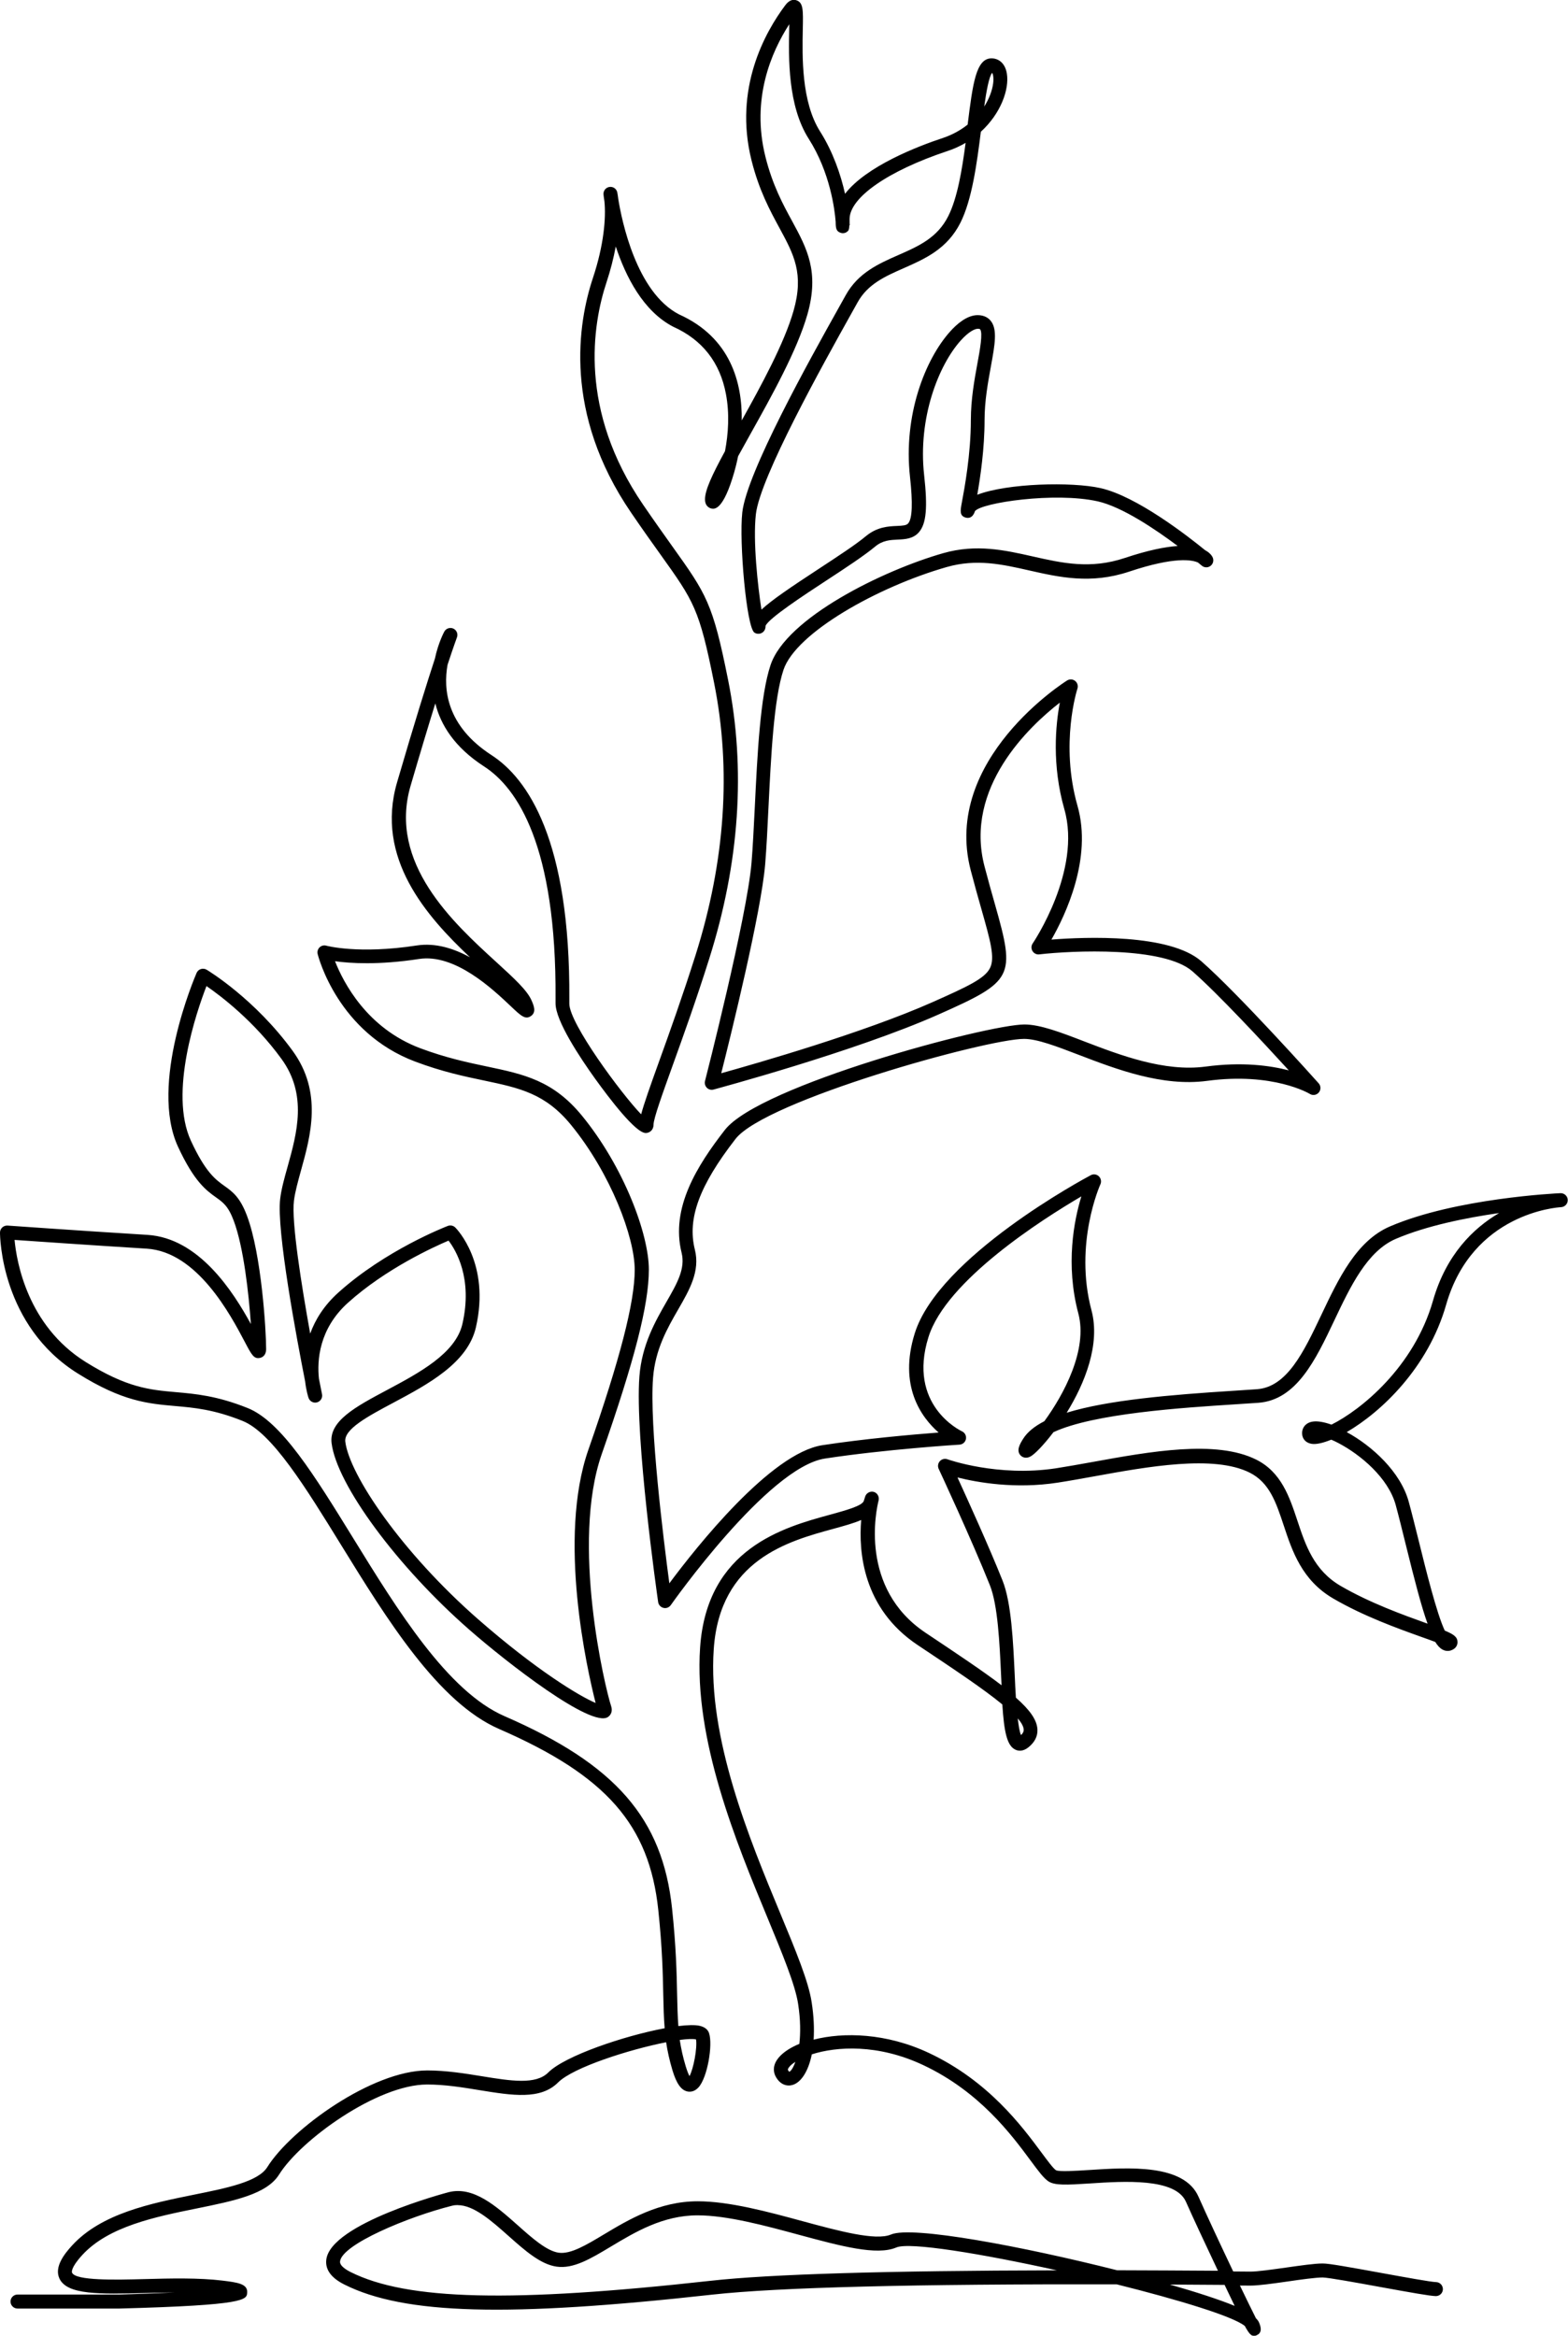 <?xml version="1.0" encoding="UTF-8"?><svg id="Vrstva_1" xmlns="http://www.w3.org/2000/svg" width="224.19" height="333.83" viewBox="0 0 224.19 333.83"><path d="M179.21,333.83c-.32,0-.63-.3-1.23-1.4-1.7-1.38-9.43-3.73-18.32-5.95-28.98-.06-48.38,.43-57.8,1.47-29.28,3.25-44.03,2.85-52.6-1.43-1.89-.94-2.77-2.13-2.61-3.54,.57-5.21,17.33-9.63,17.5-9.67,3.54-.89,6.78,1.98,9.9,4.75,2.02,1.8,4.12,3.66,5.83,3.9,1.7,.24,3.91-1.08,6.46-2.61,3.52-2.11,7.91-4.74,13.42-4.74,4.5,0,10.09,1.51,15.01,2.85,5.14,1.39,10.45,2.83,12.62,1.9,3-1.29,18.92,1.72,32.33,5.11,4.57,.01,9.38,.04,14.42,.07-1.84-3.88-3.59-7.64-4.58-9.87-1.51-3.4-8.85-2.93-13.7-2.61-3.39,.22-5.06,.3-5.96-.3-.69-.46-1.42-1.45-2.54-2.96-2.73-3.69-7.3-9.86-15.35-13.65-6.5-3.06-12.4-2.67-15.94-1.54-.5,2.46-1.54,3.99-2.71,4.36-.77,.25-1.84,.04-2.5-1.28-.21-.43-.57-1.56,.69-2.85,.63-.65,1.56-1.24,2.74-1.73,.17-1.49,.18-3.4-.18-5.73-.42-2.74-2.26-7.17-4.38-12.3-4.45-10.73-10.54-25.43-9.63-38.63,.98-14.17,12-17.17,18.58-18.97,2.15-.59,4.59-1.25,4.82-1.96,.12-.35,.17-.54,.19-.6,.15-.52,.71-.84,1.23-.7,.52,.14,.83,.7,.7,1.23-.32,1.26-2.84,12.53,6.72,18.91,4.62,3.08,8.24,5.5,10.86,7.5-.02-.41-.04-.84-.06-1.29-.22-4.76-.47-10.15-1.61-13.01-2.63-6.57-7.27-16.53-7.32-16.63-.17-.37-.1-.8,.17-1.1,.27-.3,.7-.4,1.08-.27,.07,.03,7.22,2.56,15.52,1.29,1.6-.25,3.33-.56,5.17-.89,8.31-1.51,17.73-3.21,23.46-.35,3.58,1.79,4.75,5.3,5.88,8.7,1.16,3.5,2.36,7.12,6.19,9.35,4.19,2.44,9.02,4.17,12.22,5.32,.07,.03,.14,.05,.21,.08-.88-2.44-1.84-6.14-3.11-11.28-.51-2.06-.99-4.01-1.44-5.67-1.07-3.92-5.07-7.22-8.17-8.85-.38-.2-.73-.37-1.05-.5-1.18,.48-2.14,.69-2.77,.6-.85-.12-1.4-.71-1.4-1.52,0-.89,.62-1.55,1.57-1.67,.67-.09,1.59,.07,2.63,.44,4.16-2.07,11.8-8.19,14.52-17.73,1.88-6.56,5.75-10.34,9.45-12.51-4.69,.67-10.37,1.81-14.77,3.69-4.1,1.76-6.49,6.8-8.8,11.67-2.65,5.59-5.39,11.37-10.87,11.76-1,.07-2.12,.14-3.33,.22-7.45,.48-20.18,1.29-25.95,3.98-1.41,1.86-2.68,3.14-3.26,3.46-.62,.35-1.15,.16-1.44-.14-.67-.71-.07-1.67,.37-2.38,.61-.97,1.65-1.8,3.03-2.51,2.79-3.82,6.23-10.23,4.86-15.39-1.87-7.02-.61-13.34,.43-16.74-5.57,3.26-19.33,12.01-21.86,20.11-3.03,9.67,4.48,13.32,4.8,13.47,.41,.19,.64,.64,.56,1.09-.09,.45-.46,.78-.92,.81-.11,0-10.73,.68-19.26,1.99-8.15,1.26-21.88,20.74-22.02,20.94-.24,.34-.65,.5-1.05,.4-.4-.1-.7-.42-.76-.83-.14-.96-3.35-23.56-2.68-32.25,.35-4.54,2.3-7.92,3.86-10.64,1.53-2.66,2.74-4.76,2.17-7.05-1.59-6.39,2.23-12.45,6.19-17.54,4.95-6.36,37.55-15.07,42.83-15.07,2.25,0,5.18,1.12,8.58,2.43,5.09,1.95,11.42,4.37,17.31,3.59,5.22-.7,9.21-.16,11.91,.54-3.71-4.06-10.17-11-13.77-14.15-4.1-3.59-17.21-2.97-21.91-2.43-.38,.05-.77-.14-.97-.48-.2-.34-.19-.76,.03-1.08,.07-.1,7.04-10.41,4.53-19.18-1.81-6.35-1.25-12.05-.65-15.24-4.37,3.39-13.7,12.16-10.77,23.39,.56,2.13,1.07,3.95,1.52,5.52,2.93,10.31,2.63,10.9-8.09,15.66-11.95,5.31-31.97,10.67-32.17,10.73-.34,.09-.71,0-.96-.26s-.35-.62-.26-.96c.06-.23,5.99-23.36,6.65-31.19,.19-2.27,.32-5.04,.47-7.98,.36-7.43,.77-15.86,2.25-20.28,2.25-6.74,16.06-13.53,24.69-15.99,4.73-1.35,8.82-.43,12.77,.46,4.25,.96,8.27,1.87,13.21,.22,3.29-1.1,5.73-1.58,7.54-1.71-3.2-2.4-7.96-5.6-11.44-6.38-6.11-1.36-16.63,.19-17.55,1.41-.07,.23-.37,1.15-1.3,.92-.93-.24-.78-1.02-.58-2.1,.39-2.08,1.3-6.96,1.3-11.88,0-2.94,.52-5.78,.94-8.07,.36-1.94,.8-4.37,.38-4.87-.05-.06-.24-.07-.32-.07-.46,0-1.34,.44-2.46,1.69-3.15,3.52-6.13,11.04-5.22,19.22,.52,4.65,.31,6.93-.73,8.15-.83,.97-2,1.02-3.03,1.07-1.06,.05-2.17,.09-3.26,1.01-1.54,1.28-4.14,2.99-6.89,4.79-3.31,2.17-8.29,5.43-8.76,6.52,0,.26-.05,.76-.56,1.03-.33,.17-.74,.15-1.04-.06-1.13-.77-2.2-12.97-1.73-17.17,.64-5.71,9.55-21.68,13.84-29.35l.96-1.72c1.78-3.19,4.7-4.48,7.52-5.72,2.87-1.26,5.58-2.45,7.14-5.58,1.29-2.57,1.96-6.56,2.47-10.45-.79,.46-1.65,.86-2.6,1.17-8.5,2.83-13.99,6.65-13.99,9.73,0,.5,0,.79,.02,.88h-.05c-.02,.39-.07,.65-.15,.75-.26,.33-.71,.47-1.11,.32-.62-.22-.69-.63-.7-1.57-.13-1.72-.78-7.04-3.85-11.86-3.02-4.74-2.88-11.62-2.79-15.72,0-.22,0-.44,.01-.66-2.57,3.97-5.48,10.68-3.41,18.95,1.01,4.03,2.5,6.79,3.83,9.22,2.1,3.87,3.91,7.21,2.17,13.31-1.47,5.15-5.14,11.71-8.09,16.99-.62,1.1-1.24,2.22-1.82,3.28-.19,.94-.39,1.72-.56,2.31-1.56,5.4-2.79,5.23-3.19,5.17-.16-.02-.98-.2-.98-1.33,0-1.31,1.01-3.48,2.86-6.88,.47-2.45,.67-5.34,.13-8.18-.85-4.51-3.38-7.74-7.53-9.6-4.3-2.22-6.8-7.18-8.22-11.47-.31,1.66-.75,3.38-1.31,5.08-2.02,6.07-4.04,18.28,5.21,31.81,1.65,2.41,3.03,4.34,4.14,5.9,4.93,6.9,5.82,8.14,8.02,19.15,2.55,12.73,1.64,26.14-2.7,39.86-1.88,5.97-3.74,11.12-5.23,15.26-1.46,4.06-2.73,7.57-2.73,8.46,0,.34-.12,.58-.22,.72-.21,.29-.54,.46-.9,.46-1.44,0-5.15-4.87-7.24-7.77-2.11-2.94-5.65-8.24-5.65-10.76v-.65c.14-21.89-5.48-30.15-10.22-33.21-4.27-2.76-6.22-5.99-6.97-9.01-.95,3.05-2.12,6.93-3.54,11.79-3.22,11.05,6.1,19.56,12.28,25.2,2.55,2.33,4.4,4.02,5.03,5.49,.3,.69,.71,1.64-.09,2.2-.81,.56-1.42,0-2.89-1.4-2.59-2.45-7.98-7.55-13.13-6.75-5.8,.89-9.85,.62-12,.32,1.18,3,4.54,9.57,12.2,12.44,3.66,1.37,6.78,2.03,9.54,2.61,5.27,1.11,9.44,1.99,13.57,7.03,5.99,7.32,9.56,16.93,9.56,21.99s-2.08,13.05-6.73,26.35c-4.45,12.72,.45,33.37,1.34,36.05,.25,.75-.07,1.29-.46,1.55-2.38,1.59-14.39-7.73-19.83-12.49-10.3-9.01-18.94-20.72-19.68-26.65-.4-3.16,3.44-5.21,7.89-7.58,4.61-2.46,9.84-5.24,10.81-9.45,1.51-6.54-.95-10.58-1.98-11.92-2.11,.9-8.97,4.01-14.39,8.89-4.14,3.73-4.42,8.25-4.14,10.84,.27,1.35,.44,2.18,.44,2.22,.11,.52-.21,1.03-.72,1.17-.51,.14-1.04-.15-1.21-.65-.04-.11-.33-1.01-.49-2.38-1.17-5.93-4.12-21.6-3.56-26.08,.17-1.4,.6-2.95,1.06-4.58,1.34-4.81,2.85-10.27-.87-15.39-3.95-5.44-8.71-9.03-10.73-10.42-1.4,3.62-5.4,15.23-2.23,22.1,2.09,4.52,3.52,5.55,4.79,6.46,1.15,.82,2.24,1.6,3.24,4.29,2.08,5.55,2.73,16.44,2.73,19.03,0,.94-.58,1.19-.83,1.25-.91,.23-1.24-.41-2.22-2.27-2.03-3.85-6.79-12.88-14.03-13.33-8.41-.52-16.07-1.06-18.89-1.25,.29,3.12,1.85,12.24,10.14,17.43,5.94,3.71,9.19,4,12.95,4.33,2.74,.24,5.85,.51,10.24,2.27,4.81,1.92,9.56,9.63,15.06,18.55,6.34,10.29,13.52,21.95,21.67,25.49,15.88,6.9,22.59,14.61,23.95,27.5,.58,5.5,.66,9.25,.72,12.27,.04,1.69,.07,3.13,.18,4.52,1.33-.16,2.41-.19,3.08-.03,.87,.21,1.19,.68,1.31,1.05,.55,1.64-.22,6.31-1.5,7.73-.62,.69-1.28,.67-1.62,.59-.89-.2-1.55-1.14-2.12-3.04-.43-1.44-.71-2.73-.9-3.99-5.23,1.03-13.28,3.58-15.45,5.75-2.51,2.51-6.54,1.86-11.22,1.1-2.44-.4-4.97-.81-7.5-.81-7.12,0-18.07,7.91-21.17,12.87-1.76,2.81-6.39,3.75-11.75,4.84-5.92,1.2-12.62,2.56-16.38,6.65-1.71,1.86-1.5,2.48-1.47,2.54,.53,1.16,6.23,1.02,10.39,.91,3.63-.1,7.74-.2,11.15,.22,2.07,.26,3.56,.44,3.5,1.68-.05,1.06-.09,1.83-18.27,2.31-.03,0-5.68,0-14.57,0-.55,0-1-.45-1-1,0-.55,.45-1,1-1h0c8.89,0,14.55,0,14.55,0,2.65-.07,5.42-.18,7.92-.3-1.4,.01-2.82,.05-4.22,.08-6.49,.17-11.18,.29-12.26-2.08-.75-1.64,.68-3.48,1.82-4.72,4.2-4.58,11.24-6,17.46-7.26,4.71-.95,9.15-1.85,10.45-3.94,3.41-5.46,15.01-13.81,22.87-13.81,2.7,0,5.42,.44,7.82,.83,4.13,.67,7.7,1.25,9.48-.54,2.37-2.37,10.81-5.23,16.64-6.32-.13-1.51-.16-3.04-.2-4.79-.06-2.98-.14-6.69-.71-12.1-1.29-12.21-7.46-19.22-22.76-25.88-8.72-3.79-16.08-15.74-22.58-26.28-5.09-8.26-9.9-16.07-14.1-17.75-4.11-1.65-6.94-1.89-9.67-2.13-3.85-.34-7.5-.66-13.84-4.62C.13,189.47,0,176.7,0,176.16c0-.28,.12-.54,.32-.73s.47-.28,.75-.27c.09,0,9.46,.68,20.01,1.33,7.38,.46,12.25,8.11,14.79,12.74-.3-4.31-1.03-10.95-2.44-14.73-.79-2.12-1.52-2.64-2.53-3.36-1.4-1-3.13-2.24-5.45-7.25-4.14-8.98,2.38-24.19,2.66-24.84,.11-.26,.34-.47,.61-.55,.28-.09,.57-.05,.82,.09,.28,.17,6.91,4.19,12.31,11.61,4.29,5.9,2.57,12.11,1.18,17.1-.43,1.56-.84,3.04-1,4.29-.38,3.02,1.07,12.07,2.32,19.01,.71-1.96,1.95-4,4.02-5.86,6.73-6.06,15.3-9.39,15.66-9.53,.37-.14,.79-.05,1.07,.23,.21,.21,5.04,5.17,2.94,14.28-1.18,5.09-6.83,8.11-11.82,10.77-3.64,1.94-7.07,3.77-6.85,5.56,.59,4.73,8.03,15.78,19.02,25.4,8.25,7.21,14.4,10.94,16.77,11.94-1.22-4.78-5.46-23.54-1.03-36.21,4.51-12.9,6.62-21.06,6.62-25.69s-3.41-13.75-9.11-20.72c-3.68-4.5-7.35-5.27-12.43-6.34-2.83-.59-6.03-1.27-9.83-2.7-11.04-4.14-13.85-14.92-13.96-15.37-.09-.35,.02-.71,.27-.96,.26-.25,.63-.34,.97-.24,.04,.01,4.61,1.25,12.92-.03,2.66-.41,5.28,.41,7.62,1.69-6.26-5.9-13.58-14.19-10.43-25,2.59-8.87,4.35-14.45,5.41-17.68,.49-2.31,1.33-3.84,1.35-3.88,.26-.46,.83-.63,1.29-.42,.47,.22,.7,.77,.51,1.26,0,.02-.44,1.17-1.34,3.91-.63,3.49-.16,8.74,6.28,12.91,5.16,3.34,11.27,12.1,11.13,34.9v.63c0,2.82,7.44,12.88,10.27,15.81,.4-1.51,1.25-3.91,2.58-7.6,1.49-4.13,3.33-9.26,5.21-15.19,4.23-13.4,5.12-26.48,2.64-38.87-2.12-10.59-2.86-11.63-7.69-18.38-1.12-1.56-2.51-3.51-4.17-5.94-9.74-14.24-7.6-27.15-5.46-33.57,1.55-4.66,1.88-8.54,1.64-10.93-.08-.54-.13-.88-.13-.96-.06-.53,.31-1.02,.84-1.1,.54-.08,1.03,.27,1.13,.8,.06,.3,.1,.61,.14,.93,.49,3.05,2.58,13.33,8.68,16.48,7.4,3.32,9.05,9.8,8.97,15.16,2.8-5.02,6.08-11.02,7.41-15.67,1.52-5.32,.04-8.04-2-11.81-1.38-2.54-2.94-5.42-4.01-9.69-2.57-10.28,1.93-18.32,4.84-22.19,.61-.81,1.2-.82,1.58-.69,.99,.34,.97,1.38,.91,4.15-.08,3.88-.21,10.38,2.48,14.61,1.83,2.88,2.96,6.19,3.56,8.9,3.06-3.96,10.37-6.78,13.96-7.97,1.39-.46,2.58-1.13,3.57-1.92,.74-5.91,1.2-9.47,3.42-9.47,.89,0,1.93,.57,2.19,2.19,.36,2.22-.85,5.68-3.72,8.3-.58,4.61-1.27,9.7-2.91,12.98-1.89,3.77-5.06,5.17-8.12,6.52-2.64,1.16-5.13,2.26-6.58,4.86l-.96,1.72c-3.89,6.97-13.01,23.29-13.6,28.6-.43,3.87,.28,10.29,.8,13.62,1.47-1.37,4.12-3.16,8.21-5.84,2.7-1.77,5.26-3.44,6.71-4.65,1.62-1.35,3.26-1.42,4.46-1.47,.85-.04,1.35-.07,1.6-.37,.59-.68,.67-2.91,.26-6.63-.98-8.84,2.17-16.8,5.72-20.77,.96-1.08,2.43-2.36,3.95-2.36,.99,0,1.55,.43,1.85,.79,1.02,1.22,.61,3.44,.05,6.51-.42,2.32-.91,4.95-.91,7.71,0,4.09-.6,8.12-1.04,10.66,4.3-1.65,13.49-1.87,17.61-.95,5.19,1.16,12.53,6.89,14.97,8.88,.64,.34,.93,.74,1.06,.99,.21,.43,.1,.94-.28,1.24s-.91,.28-1.27-.03c-.01-.01-.2-.17-.53-.44-.8-.37-3.27-.9-9.85,1.3-5.47,1.82-9.95,.81-14.28-.17-3.88-.88-7.54-1.7-11.79-.49-9.84,2.81-21.58,9.39-23.35,14.7-1.39,4.16-1.79,12.44-2.15,19.74-.14,2.95-.28,5.74-.47,8.05-.57,6.84-4.88,24.33-6.28,29.86,5.03-1.4,20.42-5.81,30.23-10.17,4.99-2.22,7.43-3.35,8.19-4.85,.76-1.48,.05-3.95-1.22-8.43-.45-1.58-.97-3.42-1.53-5.56-4.14-15.88,13.61-27.02,13.79-27.13,.36-.22,.82-.19,1.14,.07,.33,.26,.46,.7,.33,1.1-.03,.08-2.53,7.85,.01,16.76,2.14,7.5-1.73,15.62-3.73,19.11,4.83-.38,16.91-.87,21.44,3.1,5.32,4.66,16.31,16.92,16.77,17.44,.33,.37,.34,.93,.02,1.31-.32,.38-.87,.47-1.29,.2-.05-.03-5.21-3.13-14.69-1.86-6.4,.85-12.99-1.67-18.29-3.7-3.21-1.23-5.99-2.3-7.87-2.3-5.38,0-36.98,8.81-41.25,14.29-5.18,6.67-6.93,11.4-5.82,15.83,.77,3.07-.76,5.73-2.38,8.54-1.54,2.67-3.29,5.71-3.6,9.8-.53,6.82,1.5,23.13,2.33,29.35,3.88-5.21,14.49-18.6,21.88-19.74,5.92-.91,12.84-1.52,16.62-1.81-2.52-2.21-5.75-6.7-3.41-14.18,3.42-10.94,24.28-22.13,25.17-22.6,.38-.2,.84-.14,1.15,.16,.31,.29,.4,.76,.22,1.15-.04,.08-3.81,8.49-1.27,18.01,1.29,4.85-.96,10.44-3.55,14.63,5.91-1.82,14.88-2.57,23.89-3.14,1.2-.08,2.32-.15,3.31-.22,4.31-.31,6.69-5.32,9.21-10.62,2.47-5.21,5.03-10.6,9.82-12.65,9.4-4.03,23.76-4.72,24.37-4.75,.53-.02,1.02,.4,1.04,.95,.03,.55-.4,1.02-.95,1.05-.52,.03-12.69,.83-16.44,13.96-2.57,8.99-9.26,15.31-14.21,18.19,3.61,1.96,7.7,5.67,8.87,9.96,.46,1.68,.94,3.64,1.46,5.71,.99,4.01,2.54,10.26,3.69,12.7,1.39,.57,1.83,.96,1.82,1.68,0,.25-.1,.86-.94,1.15-.4,.13-.83,.09-1.22-.13-.35-.19-.69-.55-1.02-1.08-.62-.23-1.35-.5-2.04-.74-3.27-1.17-8.21-2.94-12.55-5.47-4.48-2.61-5.86-6.77-7.08-10.45-1.09-3.28-2.03-6.12-4.87-7.54-5.13-2.57-14.6-.85-22.21,.53-1.85,.33-3.59,.65-5.22,.9-6.08,.94-11.47-.02-14.34-.74,1.5,3.28,4.51,9.9,6.44,14.73,1.27,3.18,1.52,8.75,1.75,13.66,.04,.96,.09,2.03,.16,3.08,2,1.76,3.02,3.19,3.08,4.56,.04,.97-.39,1.82-1.29,2.54-.82,.66-1.51,.5-1.85,.34-1.22-.55-1.63-2.57-1.88-6.47-2.69-2.22-6.99-5.08-12.12-8.5-7.84-5.23-8.44-13.34-8.06-17.86-1.05,.46-2.41,.83-3.97,1.26-6.46,1.76-16.23,4.43-17.11,17.18-.88,12.73,5.11,27.18,9.49,37.73,2.27,5.47,4.06,9.78,4.51,12.76,.31,2,.38,3.79,.28,5.34,4.27-1.1,10.4-.96,16.5,1.91,8.5,4,13.26,10.43,16.11,14.27,.85,1.14,1.64,2.22,2.04,2.48,.48,.24,2.83,.09,4.72-.03,5.73-.37,13.57-.88,15.65,3.8,1.2,2.71,3.19,6.96,4.97,10.7,.83,0,1.66,.01,2.5,.02,.97,0,3.02-.29,5.01-.57,2.12-.3,4.12-.59,5.25-.59,.02,0,.04,0,.07,0,.91,0,3.82,.53,8.5,1.38,3.25,.59,6.92,1.26,7.67,1.28,.55,.01,.99,.47,.98,1.02-.01,.55-.46,.98-1,.98h-.02c-.85-.02-3.58-.51-7.99-1.31-3.28-.6-7.36-1.34-8.17-1.35-1,0-3.02,.28-5.01,.57-2.16,.31-4.2,.59-5.31,.59-.51,0-1.02,0-1.52-.01,.96,1.99,1.79,3.69,2.29,4.68,.26,.25,.39,.46,.47,.67,.16,.41,.55,1.37-.38,1.76-.19,.08-.34,.14-.48,.14Zm-11.94-7.32c3.85,1.1,7.12,2.17,9.26,3.05-.4-.83-.88-1.83-1.44-3-2.67-.02-5.28-.04-7.82-.05Zm-101.83-11.36c-.28,0-.55,.03-.82,.1-6.19,1.55-15.73,5.51-16,7.95-.07,.64,.92,1.23,1.52,1.53,8.09,4.04,23,4.4,51.49,1.24,8.53-.95,25.13-1.44,49.49-1.49-10.78-2.38-21.08-4.08-22.96-3.27-2.81,1.2-7.96-.2-13.93-1.81-4.8-1.3-10.25-2.78-14.49-2.78-4.95,0-8.9,2.37-12.39,4.46-2.88,1.73-5.36,3.22-7.77,2.87-2.31-.33-4.53-2.3-6.88-4.39-2.44-2.17-4.96-4.4-7.27-4.4Zm31.75-23.6c.18,1.19,.44,2.4,.85,3.76,.22,.73,.41,1.16,.54,1.41,.58-1.05,1.13-4.02,.94-5.24-.43-.11-1.25-.07-2.33,.07Zm16.53,3.13c-.31,.2-.56,.39-.74,.58-.27,.28-.36,.5-.33,.56,.09,.19,.18,.27,.2,.28,.21-.07,.56-.54,.87-1.42Zm32.02-46.51h0Zm-.22-2.56c.12,1.06,.26,1.92,.46,2.37,.35-.33,.39-.58,.39-.76-.02-.45-.31-.99-.84-1.61Zm-60.07-1.08s0,0,0,0c0,0,0,0,0,0Zm23.96-155h0Zm62.22-8.91h0s0,0,0,0ZM141.85,10.41c-.45,.57-.82,2.63-1.13,4.82,.72-1.12,1.14-2.29,1.28-3.32,.11-.86-.04-1.34-.14-1.5Z"/></svg>
